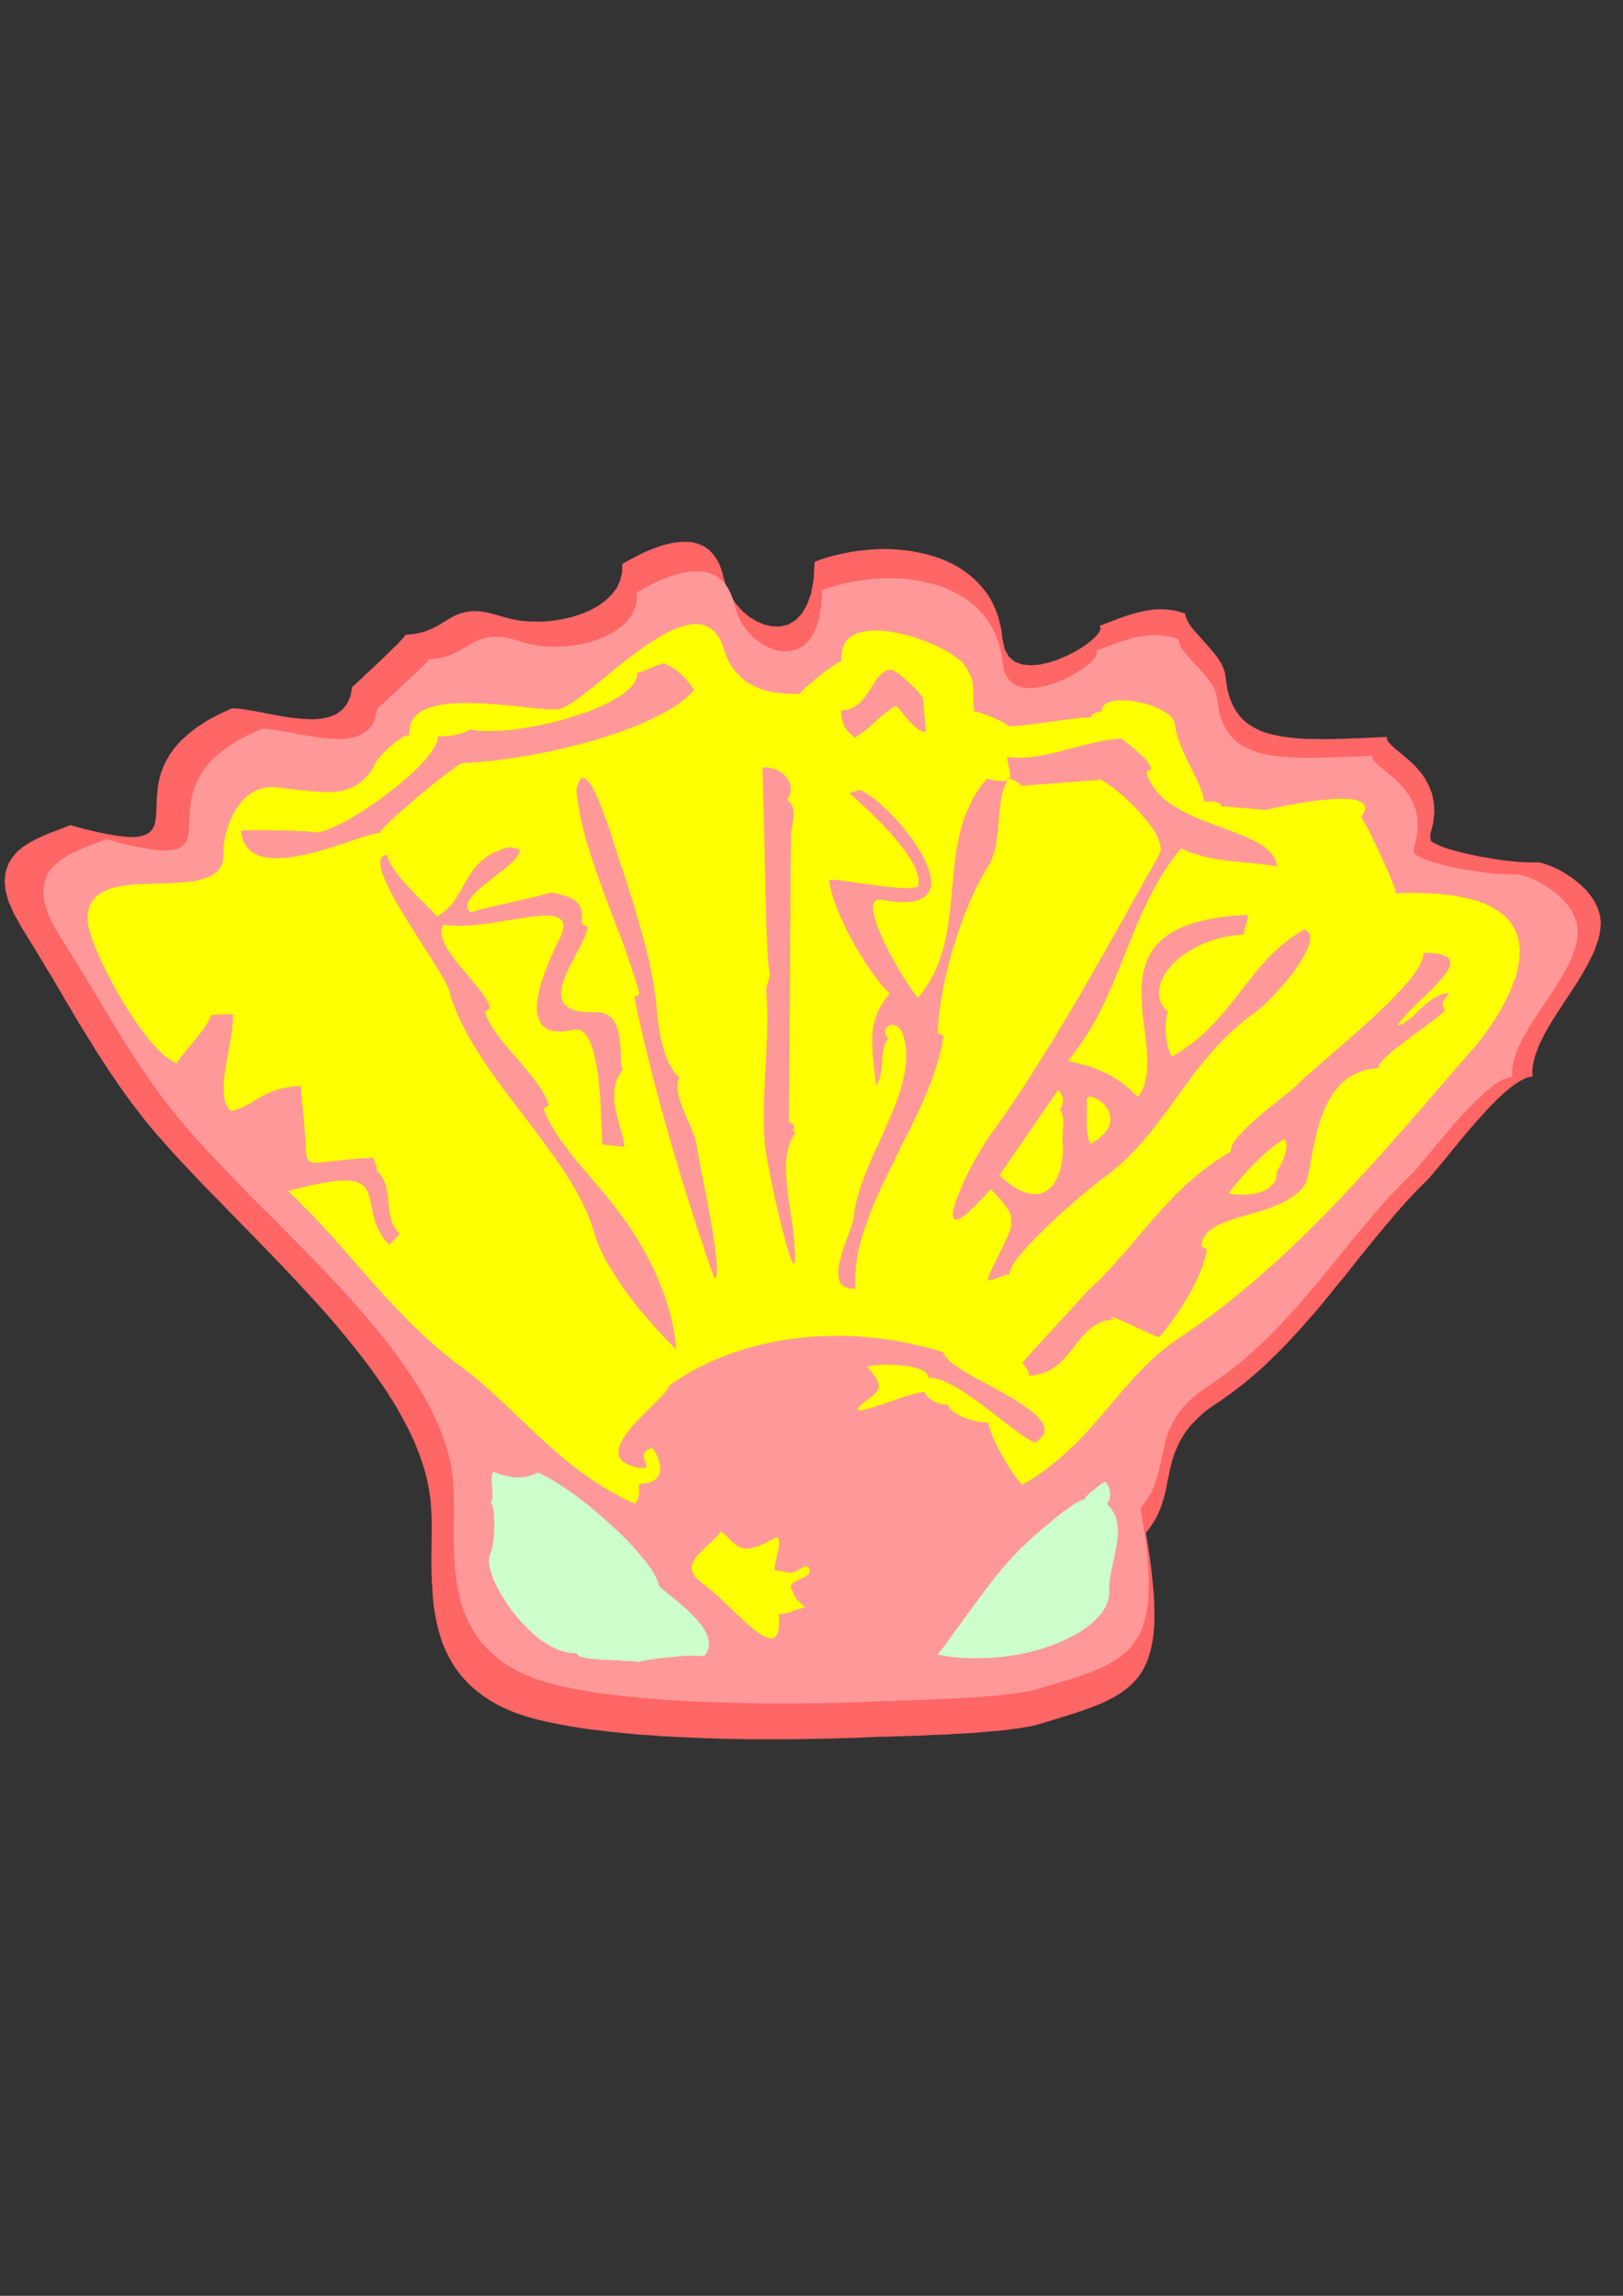 <?xml version="1.0" encoding="utf-8"?>
<!-- Created by UniConvertor 2.0rc4 (https://sk1project.net/) -->
<svg xmlns="http://www.w3.org/2000/svg" height="841.89pt" viewBox="0 0 595.276 841.89" width="595.276pt" version="1.1" xmlns:xlink="http://www.w3.org/1999/xlink" id="1b40f41e-f611-11ea-9128-dcc15c148e23">

<rect x="0" y="0" width="595.276" height="841.89" fill="#333333" stroke="none"/>

<g>
	<path style="fill:#ff6666;" d="M 380.078,632.553 L 383.462,631.545 386.774,630.537 389.87,629.601 392.894,628.665 395.702,627.729 398.438,626.793 400.958,625.857 403.406,624.849 405.71,623.841 407.798,622.761 409.814,621.609 411.686,620.385 413.414,619.089 414.998,617.721 416.438,616.209 417.806,614.553 418.958,612.825 419.966,610.881 420.902,608.793 421.622,606.561 422.27,604.113 422.774,601.521 423.134,598.713 423.35,595.617 423.422,592.377 423.35,588.849 423.206,585.105 422.846,581.073 422.414,576.753 421.838,572.145 421.118,567.249 420.254,562.065 421.478,560.625 422.486,559.113 423.422,557.673 424.286,556.161 424.934,554.721 425.582,553.209 426.158,551.697 426.59,550.185 427.022,548.673 427.382,547.233 427.742,545.721 428.03,544.137 428.318,542.625 428.678,541.113 428.966,539.601 429.326,538.089 429.686,536.577 430.118,534.993 430.622,533.481 431.198,531.969 431.846,530.457 432.566,528.873 433.43,527.361 434.366,525.849 435.446,524.265 436.67,522.753 438.11,521.241 439.622,519.729 441.35,518.145 443.294,516.633 445.454,515.121 447.758,513.609 450.71,511.521 453.59,509.361 456.398,507.201 459.134,504.897 461.798,502.593 464.39,500.217 466.91,497.769 469.43,495.321 471.878,492.801 474.254,490.209 476.63,487.689 478.934,485.025 481.238,482.433 483.542,479.769 485.702,477.105 487.934,474.441 490.094,471.705 492.326,469.041 494.486,466.377 496.646,463.641 498.734,460.977 500.894,458.313 503.054,455.649 505.214,452.985 507.374,450.393 509.606,447.801 511.766,445.209 513.998,442.689 516.23,440.169 518.534,437.721 520.838,435.345 523.214,432.969 524.51,431.601 526.094,429.729 528.038,427.425 530.27,424.761 532.718,421.737 535.31,418.569 538.046,415.257 540.926,411.945 543.806,408.705 546.686,405.609 549.566,402.729 552.374,400.137 555.11,397.977 557.63,396.321 560.006,395.169 562.094,394.737 562.022,393.225 562.094,391.713 562.31,390.129 562.67,388.545 563.102,386.961 563.678,385.377 564.326,383.721 565.046,382.137 565.838,380.481 566.702,378.825 567.638,377.097 568.646,375.441 569.726,373.713 570.734,372.057 571.886,370.329 573.038,368.601 574.118,366.873 575.27,365.145 576.422,363.417 577.574,361.689 578.654,359.961 579.734,358.233 580.742,356.433 581.75,354.705 582.686,352.977 583.55,351.249 584.342,349.593 585.062,347.865 585.638,346.137 586.214,344.481 586.646,342.753 586.934,341.097 587.15,338.217 586.79,335.553 585.998,332.961 584.846,330.585 583.334,328.353 581.606,326.265 579.662,324.393 577.574,322.665 575.414,321.153 573.254,319.785 571.166,318.633 569.15,317.769 567.35,317.049 565.766,316.545 564.542,316.257 563.606,316.257 561.446,316.257 559.07,316.185 556.478,316.041 553.67,315.753 550.79,315.393 547.838,314.961 544.886,314.457 541.934,313.953 538.982,313.305 536.246,312.657 533.654,312.009 531.206,311.289 529.118,310.569 527.246,309.777 525.806,309.057 524.726,308.265 524.582,306.105 525.662,301.785 526.094,297.825 525.878,294.297 525.23,291.057 524.078,288.105 522.638,285.441 520.982,283.137 519.11,280.977 517.166,279.105 515.222,277.449 513.422,275.937 511.766,274.569 510.398,273.345 509.318,272.193 508.742,271.185 508.67,270.249 505.358,270.393 502.118,270.537 498.95,270.681 495.926,270.753 492.974,270.897 490.094,270.969 487.286,271.041 484.622,271.041 481.958,270.969 479.51,270.969 477.062,270.825 474.758,270.681 472.526,270.393 470.438,270.105 468.422,269.745 466.478,269.313 464.606,268.809 462.878,268.233 461.294,267.513 459.782,266.721 458.342,265.857 456.974,264.849 455.75,263.769 454.67,262.545 453.662,261.177 452.726,259.737 451.934,258.153 451.214,256.425 450.638,254.553 450.134,252.537 449.774,250.305 449.486,248.001 449.198,246.417 448.622,244.761 447.902,243.249 446.894,241.665 445.814,240.153 444.59,238.641 443.294,237.129 441.998,235.689 440.702,234.249 439.406,232.809 438.182,231.441 437.102,230.145 436.166,228.777 435.446,227.481 434.942,226.257 434.654,225.033 432.494,224.313 430.406,223.809 428.246,223.521 426.158,223.449 424.07,223.449 421.982,223.665 419.894,224.025 417.95,224.457 415.934,224.961 413.99,225.537 412.118,226.185 410.246,226.833 408.446,227.553 406.646,228.201 404.99,228.849 403.334,229.497 403.694,230.505 403.19,231.801 401.894,233.385 399.95,235.185 397.502,236.985 394.55,238.785 391.382,240.441 387.998,241.881 384.47,243.033 381.086,243.753 377.774,243.969 374.75,243.609 372.086,242.601 369.998,240.729 368.486,237.993 367.694,234.321 367.334,231.297 366.686,228.345 365.966,225.681 364.958,223.089 363.806,220.641 362.51,218.409 360.998,216.321 359.342,214.377 357.614,212.577 355.67,210.921 353.654,209.409 351.494,207.969 349.262,206.745 346.886,205.665 344.438,204.657 341.99,203.865 339.398,203.145 336.734,202.569 334.07,202.065 331.334,201.705 328.598,201.489 325.79,201.345 322.982,201.345 320.174,201.489 317.438,201.705 314.63,201.993 311.894,202.425 309.158,203.001 306.494,203.577 303.83,204.297 301.31,205.089 298.79,206.025 298.43,212.361 297.494,217.617 295.982,221.793 294.11,225.033 291.806,227.409 289.214,228.993 286.406,229.713 283.526,229.713 280.574,229.137 277.622,227.913 274.814,226.185 272.222,224.025 269.918,221.433 267.902,218.481 266.39,215.241 265.382,211.785 264.734,209.265 263.87,206.961 262.79,204.945 261.494,203.145 260.054,201.633 258.326,200.409 256.382,199.545 254.222,198.897 251.846,198.681 249.182,198.753 246.374,199.113 243.206,199.905 239.894,201.057 236.222,202.569 232.406,204.513 228.23,206.817 228.158,209.985 227.438,212.937 226.214,215.601 224.342,218.049 222.11,220.209 219.446,222.153 216.422,223.809 213.11,225.177 209.582,226.329 205.91,227.121 202.166,227.697 198.35,227.985 194.606,227.913 190.934,227.625 187.334,226.977 184.022,226.041 180.494,225.033 177.47,224.385 174.806,224.097 172.43,224.169 170.414,224.529 168.542,225.033 166.814,225.753 165.158,226.617 163.574,227.625 161.99,228.561 160.334,229.569 158.462,230.505 156.446,231.369 154.214,232.017 151.622,232.521 148.67,232.809 148.454,233.169 147.878,233.961 146.942,234.969 145.718,236.265 144.206,237.705 142.55,239.361 140.822,241.017 138.95,242.817 137.15,244.545 135.35,246.201 133.694,247.713 132.254,249.153 130.958,250.305 130.022,251.169 129.374,251.745 129.158,251.961 128.51,255.417 127.214,258.225 125.486,260.313 123.326,261.897 120.734,262.905 117.854,263.553 114.758,263.769 111.446,263.625 107.99,263.337 104.39,262.833 100.862,262.185 97.406,261.537 94.022,260.889 90.782,260.313 87.758,259.881 85.094,259.737 80.198,261.969 75.95,264.273 72.278,266.649 69.182,269.097 66.518,271.473 64.286,273.921 62.486,276.369 61.046,278.817 59.894,281.193 59.03,283.569 58.382,285.873 57.95,288.177 57.734,290.337 57.518,292.497 57.446,294.513 57.374,296.385 57.302,298.185 57.158,299.841 56.942,301.353 56.582,302.721 56.006,303.873 55.214,304.881 54.134,305.745 52.766,306.321 51.038,306.753 48.95,306.969 46.43,306.897 43.406,306.537 39.878,305.961 35.774,305.169 31.022,304.017 25.694,302.577 23.606,303.441 21.23,304.377 18.71,305.313 16.046,306.393 13.454,307.617 10.862,308.985 8.414,310.569 6.254,312.369 4.454,314.529 3.014,316.905 2.078,319.713 1.718,322.809 2.006,326.409 3.086,330.441 5.03,334.905 7.838,339.945 9.422,342.537 11.006,345.129 12.59,347.649 14.102,350.169 15.614,352.689 17.126,355.209 18.638,357.657 20.078,360.105 21.518,362.553 22.958,365.001 24.398,367.449 25.838,369.825 27.206,372.273 28.646,374.649 30.086,376.953 31.526,379.329 32.966,381.633 34.406,384.009 35.846,386.313 37.358,388.617 38.798,390.849 40.31,393.153 41.822,395.385 43.406,397.689 44.99,399.921 46.574,402.153 48.158,404.313 49.886,406.545 51.542,408.705 53.27,410.937 55.07,413.097 56.87,415.257 60.11,418.929 63.494,422.745 67.022,426.561 70.622,430.377 74.366,434.337 78.254,438.297 82.214,442.329 86.174,446.433 90.206,450.537 94.31,454.713 98.342,458.889 102.446,463.137 106.478,467.385 110.51,471.705 114.47,476.025 118.43,480.345 122.246,484.737 125.918,489.129 129.518,493.521 132.974,497.913 136.286,502.305 139.454,506.769 142.406,511.161 145.142,515.553 147.662,520.017 149.966,524.409 152.054,528.873 153.782,533.265 155.294,537.657 156.518,541.977 157.382,546.369 157.958,550.689 158.102,552.921 158.246,555.225 158.318,557.601 158.318,560.049 158.318,562.569 158.318,565.089 158.246,567.681 158.246,570.345 158.246,572.937 158.246,575.601 158.318,578.337 158.462,581.001 158.606,583.665 158.822,586.401 159.11,589.065 159.542,591.729 160.046,594.393 160.622,596.985 161.342,599.577 162.134,602.097 163.142,604.545 164.294,606.993 165.59,609.369 167.03,611.673 168.686,613.905 170.486,615.993 172.502,618.081 174.734,620.025 177.254,621.897 179.918,623.697 182.87,625.353 186.038,626.865 188.63,627.945 191.438,628.953 194.534,629.889 197.774,630.753 201.302,631.545 204.902,632.265 208.79,632.985 212.75,633.633 216.854,634.209 221.102,634.713 225.422,635.217 229.886,635.649 234.422,636.081 239.03,636.369 243.638,636.729 248.318,636.945 252.998,637.161 257.75,637.377 262.43,637.521 267.11,637.665 271.718,637.737 276.326,637.809 280.862,637.809 285.326,637.809 289.646,637.809 293.894,637.737 297.998,637.665 301.958,637.593 305.774,637.521 309.446,637.377 312.974,637.305 316.214,637.161 317.798,637.089 319.526,637.017 321.326,636.945 323.126,636.873 325.07,636.873 327.014,636.801 329.03,636.729 331.118,636.657 333.206,636.585 335.366,636.513 337.598,636.441 339.758,636.369 341.99,636.225 344.222,636.153 346.454,636.081 348.686,635.937 350.918,635.793 353.15,635.721 355.382,635.577 357.614,635.433 359.774,635.217 361.862,635.073 363.95,634.857 366.038,634.713 367.982,634.497 369.926,634.281 371.798,633.993 373.67,633.777 375.398,633.489 377.054,633.201 378.566,632.913 380.078,632.553 Z" />
	<path style="fill:#ff9999;" d="M 379.646,619.665 L 382.958,618.657 386.054,617.721 389.078,616.857 391.958,615.993 394.694,615.057 397.286,614.193 399.734,613.329 402.038,612.393 404.27,611.385 406.358,610.377 408.23,609.297 410.03,608.145 411.686,606.921 413.198,605.625 414.638,604.185 415.862,602.601 417.014,600.945 418.022,599.145 418.886,597.201 419.606,595.041 420.182,592.809 420.686,590.289 421.046,587.625 421.262,584.745 421.334,581.649 421.262,578.337 421.118,574.809 420.83,570.993 420.398,566.889 419.822,562.569 419.102,557.889 418.31,552.993 420.47,550.257 422.126,547.449 423.422,544.641 424.358,541.833 425.15,538.953 425.726,536.073 426.374,533.193 427.022,530.313 427.742,527.433 428.75,524.553 430.118,521.673 431.846,518.793 434.078,515.841 436.958,512.961 440.486,510.081 444.734,507.201 447.542,505.257 450.35,503.241 453.014,501.153 455.678,498.993 458.198,496.761 460.718,494.529 463.166,492.225 465.614,489.921 467.918,487.545 470.222,485.097 472.526,482.649 474.758,480.201 476.918,477.753 479.078,475.233 481.238,472.713 483.398,470.193 485.486,467.601 487.574,465.081 489.59,462.561 491.678,459.969 493.766,457.449 495.782,454.929 497.87,452.409 499.958,449.889 502.046,447.441 504.134,444.993 506.222,442.545 508.382,440.169 510.542,437.793 512.774,435.489 515.006,433.257 517.238,431.025 518.462,429.729 520.046,428.001 521.918,425.769 524.006,423.249 526.382,420.369 528.902,417.417 531.494,414.249 534.23,411.153 537.038,408.057 539.846,405.105 542.654,402.369 545.318,399.993 547.91,397.905 550.358,396.321 552.662,395.313 554.678,394.881 554.606,393.441 554.678,392.001 554.894,390.561 555.182,389.049 555.614,387.537 556.118,386.025 556.766,384.513 557.486,382.929 558.206,381.345 559.07,379.833 560.006,378.249 560.942,376.593 561.95,375.009 562.958,373.425 564.038,371.769 565.118,370.113 566.198,368.529 567.278,366.873 568.358,365.217 569.438,363.633 570.518,361.977 571.526,360.321 572.534,358.665 573.47,357.009 574.406,355.425 575.198,353.769 575.99,352.113 576.71,350.529 577.286,348.873 577.79,347.289 578.222,345.705 578.51,344.121 578.654,341.457 578.366,338.865 577.646,336.489 576.494,334.185 575.126,332.097 573.398,330.081 571.526,328.281 569.582,326.697 567.494,325.257 565.406,323.961 563.39,322.881 561.446,322.017 559.718,321.369 558.134,320.937 556.91,320.649 556.046,320.649 554.03,320.649 551.726,320.577 549.206,320.433 546.542,320.217 543.806,319.857 540.926,319.425 538.118,318.993 535.238,318.489 532.43,317.913 529.766,317.265 527.318,316.617 525.014,315.969 522.926,315.249 521.198,314.529 519.758,313.809 518.75,313.089 518.534,311.073 519.614,306.969 519.974,303.225 519.83,299.841 519.182,296.817 518.102,294.009 516.734,291.561 515.078,289.329 513.278,287.313 511.406,285.513 509.606,283.929 507.806,282.489 506.222,281.193 504.926,280.041 503.918,279.033 503.342,278.097 503.27,277.161 500.102,277.305 497.006,277.449 493.982,277.521 491.03,277.665 488.15,277.737 485.414,277.809 482.75,277.881 480.158,277.881 477.638,277.881 475.262,277.809 472.958,277.665 470.726,277.521 468.566,277.305 466.55,277.017 464.606,276.729 462.734,276.297 461.006,275.793 459.278,275.217 457.766,274.569 456.254,273.849 454.886,272.985 453.59,272.049 452.438,270.969 451.358,269.817 450.422,268.593 449.486,267.153 448.766,265.641 448.046,263.985 447.47,262.257 447.038,260.313 446.678,258.297 446.39,256.065 446.102,254.553 445.598,253.041 444.878,251.601 443.942,250.161 442.862,248.721 441.71,247.281 440.486,245.913 439.19,244.473 437.894,243.177 436.67,241.809 435.518,240.513 434.438,239.217 433.574,237.993 432.854,236.769 432.35,235.545 432.134,234.393 430.046,233.745 428.03,233.241 425.942,233.025 423.926,232.881 421.91,232.953 419.966,233.169 417.95,233.457 416.006,233.817 414.134,234.321 412.262,234.897 410.39,235.473 408.59,236.121 406.862,236.769 405.206,237.417 403.55,238.065 401.966,238.641 402.326,239.577 401.822,240.873 400.598,242.385 398.726,244.041 396.35,245.697 393.614,247.425 390.518,249.009 387.278,250.377 383.894,251.457 380.582,252.105 377.414,252.393 374.534,252.033 372.014,251.025 369.998,249.297 368.486,246.705 367.766,243.249 367.406,240.369 366.83,237.633 366.038,235.041 365.102,232.593 364.022,230.361 362.726,228.201 361.286,226.185 359.702,224.385 358.046,222.657 356.174,221.073 354.23,219.633 352.142,218.337 349.982,217.185 347.75,216.105 345.374,215.169 342.998,214.377 340.478,213.729 337.958,213.153 335.366,212.721 332.774,212.361 330.11,212.145 327.446,212.073 324.782,212.073 322.046,212.145 319.382,212.361 316.718,212.649 314.054,213.081 311.462,213.585 308.87,214.161 306.35,214.809 303.902,215.601 301.526,216.465 301.166,222.441 300.302,227.337 298.862,231.369 296.99,234.465 294.83,236.697 292.31,238.137 289.646,238.785 286.838,238.857 284.03,238.281 281.222,237.129 278.486,235.545 275.966,233.457 273.734,231.009 271.862,228.201 270.422,225.177 269.414,221.937 268.766,219.561 267.902,217.401 266.894,215.457 265.67,213.729 264.23,212.361 262.574,211.209 260.702,210.345 258.686,209.769 256.382,209.481 253.79,209.553 251.054,209.913 248.102,210.633 244.862,211.713 241.334,213.153 237.59,215.025 233.63,217.185 233.558,220.209 232.91,222.945 231.686,225.465 229.958,227.769 227.798,229.857 225.206,231.657 222.326,233.241 219.158,234.537 215.774,235.617 212.246,236.409 208.646,236.913 204.974,237.129 201.302,237.129 197.774,236.841 194.39,236.193 191.15,235.329 187.766,234.321 184.886,233.745 182.294,233.529 180.062,233.601 178.046,233.889 176.246,234.393 174.59,235.113 173.078,235.905 171.566,236.841 169.982,237.777 168.398,238.713 166.67,239.577 164.726,240.369 162.566,241.089 160.046,241.521 157.238,241.809 157.022,242.169 156.446,242.889 155.51,243.825 154.286,245.049 152.918,246.417 151.334,247.929 149.606,249.513 147.806,251.169 146.078,252.825 144.35,254.409 142.766,255.849 141.326,257.217 140.102,258.297 139.166,259.161 138.59,259.665 138.374,259.881 137.726,263.193 136.574,265.785 134.918,267.801 132.758,269.241 130.31,270.249 127.574,270.825 124.55,271.041 121.382,270.897 118.07,270.609 114.614,270.105 111.23,269.529 107.846,268.881 104.606,268.305 101.51,267.801 98.63,267.369 96.038,267.225 91.358,269.385 87.254,271.545 83.726,273.777 80.702,276.081 78.182,278.313 76.022,280.617 74.294,282.921 72.926,285.225 71.846,287.529 70.982,289.761 70.406,291.921 69.974,294.081 69.758,296.169 69.614,298.185 69.47,300.057 69.47,301.857 69.326,303.513 69.254,305.097 68.966,306.537 68.606,307.833 68.102,308.985 67.31,309.921 66.302,310.713 65.006,311.289 63.35,311.649 61.334,311.865 58.886,311.793 55.934,311.505 52.55,311.001 48.59,310.209 44.054,309.129 38.942,307.761 36.926,308.553 34.694,309.417 32.246,310.353 29.726,311.361 27.134,312.513 24.686,313.809 22.382,315.321 20.294,317.049 18.494,318.993 17.126,321.297 16.262,323.889 15.902,326.841 16.19,330.225 17.27,334.041 19.07,338.289 21.806,343.041 23.39,345.489 24.902,347.937 26.414,350.313 27.854,352.689 29.294,355.065 30.734,357.441 32.174,359.817 33.542,362.121 34.982,364.425 36.35,366.729 37.718,369.033 39.086,371.337 40.454,373.569 41.822,375.801 43.19,378.033 44.558,380.265 45.926,382.497 47.366,384.657 48.734,386.817 50.174,388.977 51.614,391.137 53.054,393.297 54.494,395.457 56.006,397.545 57.518,399.705 59.03,401.793 60.614,403.881 62.198,405.969 63.854,407.985 65.51,410.073 67.238,412.161 68.966,414.177 72.062,417.705 75.302,421.233 78.686,424.833 82.142,428.505 85.814,432.249 89.486,436.065 93.23,439.881 97.118,443.697 101.006,447.585 104.894,451.545 108.782,455.505 112.742,459.537 116.63,463.569 120.518,467.601 124.334,471.705 128.078,475.809 131.75,479.913 135.278,484.089 138.734,488.193 142.046,492.369 145.214,496.545 148.238,500.721 151.118,504.897 153.782,509.073 156.158,513.249 158.39,517.425 160.406,521.601 162.062,525.777 163.574,529.953 164.726,534.057 165.59,538.161 166.094,542.265 166.238,544.353 166.382,546.585 166.382,548.817 166.454,551.121 166.454,553.497 166.454,555.873 166.382,558.321 166.382,560.841 166.382,563.289 166.382,565.809 166.454,568.401 166.598,570.921 166.742,573.441 166.958,576.033 167.246,578.553 167.606,581.073 168.11,583.521 168.686,586.041 169.334,588.489 170.126,590.865 171.062,593.169 172.214,595.473 173.438,597.705 174.806,599.937 176.39,602.025 178.19,604.041 180.134,605.985 182.294,607.857 184.598,609.657 187.19,611.313 189.998,612.897 193.094,614.337 195.614,615.345 198.35,616.281 201.23,617.145 204.398,618.009 207.782,618.729 211.238,619.449 214.982,620.097 218.798,620.745 222.758,621.249 226.79,621.753 230.966,622.185 235.286,622.617 239.606,622.977 243.998,623.337 248.462,623.625 252.998,623.841 257.534,624.057 261.998,624.201 266.534,624.345 271.07,624.489 275.534,624.561 279.926,624.633 284.246,624.633 288.566,624.633 292.742,624.633 296.774,624.561 300.734,624.561 304.55,624.489 308.222,624.417 311.75,624.273 315.062,624.201 318.23,624.057 319.814,623.985 321.398,623.913 323.126,623.841 324.926,623.769 326.726,623.769 328.598,623.697 330.542,623.625 332.558,623.553 334.574,623.481 336.662,623.409 338.75,623.337 340.91,623.265 342.998,623.121 345.158,623.049 347.318,622.977 349.478,622.833 351.638,622.761 353.798,622.617 355.886,622.473 358.046,622.329 360.062,622.185 362.15,622.041 364.166,621.897 366.11,621.681 368.054,621.465 369.926,621.249 371.726,621.033 373.454,620.817 375.11,620.529 376.694,620.241 378.206,619.953 379.646,619.665 Z" />
	<path style="fill:#000000;" d="M 130.958,393.153 L 130.67,391.353 130.094,389.553 129.302,387.753 128.294,385.953 127.07,384.225 125.702,382.425 124.118,380.625 122.318,378.897 120.446,377.097 118.502,375.369 116.414,373.569 114.182,371.841 111.95,370.041 109.646,368.313 107.342,366.513 104.966,364.785 102.59,363.057 100.286,361.257 97.982,359.529 95.75,357.729 93.518,356.001 91.43,354.201 89.486,352.473 87.614,350.673 85.814,348.945 84.23,347.145 82.862,345.345 81.638,343.617 80.63,341.817 79.838,340.017 79.262,338.217 78.974,336.417 76.958,336.993 76.022,338.289 76.166,340.377 77.174,342.969 78.902,346.065 81.278,349.521 84.086,353.265 87.254,357.153 90.71,361.113 94.166,365.073 97.622,368.817 100.862,372.345 103.886,375.585 106.406,378.249 108.35,380.409 109.574,381.921 111.662,384.297 113.822,386.673 115.91,389.121 117.998,391.497 120.086,393.945 122.174,396.393 124.262,398.841 126.35,401.217 128.438,403.665 130.526,406.113 132.614,408.561 134.702,411.009 136.79,413.457 138.878,415.905 141.038,418.353 143.126,420.801 145.286,423.249 147.446,425.625 149.606,428.073 151.766,430.449 153.926,432.897 156.158,435.273 158.39,437.649 160.622,439.953 162.926,442.329 165.23,444.633 167.534,446.937 169.838,449.241 172.214,451.473 174.662,453.777 177.11,455.937 179.558,458.169 181.43,459.969 183.518,461.913 185.966,464.145 188.558,466.521 191.222,469.041 194.03,471.705 196.838,474.441 199.646,477.177 202.31,479.985 204.902,482.793 207.206,485.529 209.294,488.193 211.022,490.713 212.39,493.089 213.326,495.321 213.758,497.337 216.638,496.905 218.51,495.969 219.518,494.529 219.806,492.729 219.374,490.641 218.366,488.265 216.998,485.745 215.27,483.153 213.254,480.489 211.238,477.897 209.15,475.449 207.206,473.145 205.55,471.129 204.182,469.473 203.246,468.105 202.886,467.313 202.454,464.937 201.734,462.561 200.654,460.257 199.214,457.881 197.558,455.577 195.614,453.201 193.382,450.897 191.006,448.593 188.414,446.289 185.678,443.985 182.726,441.681 179.702,439.377 176.606,437.073 173.438,434.769 170.198,432.465 166.958,430.161 163.646,427.857 160.406,425.625 157.238,423.321 154.142,421.017 151.118,418.713 148.166,416.409 145.43,414.105 142.838,411.801 140.462,409.497 138.23,407.193 136.286,404.889 134.63,402.513 133.19,400.209 132.11,397.833 131.39,395.529 130.958,393.153 Z" />
	<path style="fill:#ffff00;" d="M 138.374,429.513 L 138.23,428.793 138.086,428.001 137.87,427.353 137.654,426.633 137.438,426.057 137.222,425.481 137.078,424.977 137.006,424.545 132.038,424.833 127.862,425.193 124.262,425.553 121.31,425.841 118.862,426.129 116.99,426.345 115.478,426.345 114.326,426.201 113.462,425.841 112.958,425.193 112.526,424.257 112.31,422.961 112.166,421.305 112.094,419.145 111.878,416.553 111.662,413.457 110.294,398.265 107.774,398.409 105.542,398.697 103.454,399.129 101.654,399.633 99.998,400.137 98.558,400.785 97.19,401.433 95.894,402.153 94.598,402.873 93.374,403.665 92.15,404.385 90.854,405.105 89.486,405.753 88.046,406.401 86.462,406.977 84.662,407.481 83.582,406.185 82.79,404.601 82.286,402.801 82.07,400.713 82.07,398.409 82.142,396.033 82.43,393.513 82.862,390.849 83.294,388.257 83.798,385.593 84.23,383.001 84.662,380.409 85.094,378.033 85.31,375.729 85.454,373.713 85.382,371.841 77.318,372.201 77.246,372.849 76.886,373.713 76.382,374.649 75.662,375.801 74.87,377.025 73.862,378.321 72.854,379.617 71.774,380.985 70.622,382.425 69.542,383.721 68.462,385.017 67.454,386.313 66.518,387.393 65.798,388.401 65.15,389.265 64.718,389.985 63.494,389.337 62.27,388.545 60.974,387.609 59.678,386.529 58.382,385.305 57.014,383.937 55.718,382.425 54.35,380.841 52.982,379.113 51.686,377.313 50.318,375.441 49.022,373.569 47.726,371.553 46.43,369.537 45.206,367.521 43.982,365.433 42.758,363.345 41.606,361.257 40.526,359.169 39.446,357.153 38.438,355.137 37.502,353.193 36.638,351.249 35.846,349.377 35.054,347.649 34.406,345.921 33.83,344.337 33.326,342.897 32.894,341.529 32.534,340.305 32.318,339.225 32.174,338.289 32.102,335.985 32.39,333.897 32.894,332.097 33.686,330.585 34.766,329.217 36.062,328.065 37.574,327.129 39.23,326.337 41.102,325.689 43.118,325.185 45.206,324.825 47.438,324.537 49.742,324.321 52.118,324.177 54.566,324.105 57.014,324.033 59.39,323.961 61.838,323.889 64.214,323.745 66.518,323.601 68.75,323.385 70.91,323.169 72.926,322.737 74.726,322.233 76.454,321.585 77.966,320.865 79.262,319.857 80.342,318.777 81.206,317.409 81.782,315.825 81.998,314.097 81.998,312.009 81.998,311.073 82.07,309.777 82.358,308.193 82.718,306.321 83.222,304.377 83.942,302.289 84.806,300.129 85.814,297.969 87.11,295.953 88.55,294.009 90.206,292.281 92.15,290.841 94.31,289.689 96.686,288.969 99.35,288.609 102.302,288.825 105.686,289.257 108.854,289.617 111.806,289.905 114.542,290.193 117.134,290.337 119.582,290.409 121.886,290.409 123.974,290.193 125.99,289.833 127.862,289.257 129.59,288.537 131.246,287.601 132.83,286.377 134.27,284.937 135.71,283.281 137.078,281.265 137.15,280.833 137.438,280.185 137.87,279.465 138.446,278.601 139.238,277.665 140.102,276.729 141.038,275.721 142.046,274.713 143.126,273.705 144.206,272.769 145.358,271.905 146.438,271.113 147.518,270.465 148.454,269.961 149.39,269.673 150.182,269.529 150.182,267.801 150.398,266.289 150.83,264.849 151.478,263.625 152.414,262.545 153.494,261.537 154.79,260.745 156.23,260.025 157.814,259.449 159.542,258.945 161.414,258.513 163.358,258.225 165.446,258.009 167.534,257.865 169.766,257.793 172.07,257.793 174.374,257.865 176.75,257.937 179.054,258.081 181.43,258.297 183.734,258.441 186.11,258.657 188.342,258.873 190.574,259.089 192.662,259.305 194.75,259.521 196.694,259.737 198.566,259.881 200.222,260.025 201.806,260.097 203.246,260.097 204.47,260.097 205.478,259.953 206.702,259.449 208.07,258.729 209.654,257.793 211.31,256.713 213.11,255.345 214.982,253.905 216.998,252.321 219.158,250.593 221.318,248.793 223.55,246.993 225.854,245.049 228.23,243.177 230.606,241.305 233.054,239.505 235.502,237.705 237.878,236.049 240.254,234.537 242.63,233.097 245.006,231.801 247.31,230.793 249.47,229.929 251.63,229.281 253.718,228.921 255.662,228.849 257.534,229.065 259.262,229.641 260.846,230.577 262.286,231.873 263.582,233.529 264.662,235.689 265.598,238.281 266.174,239.937 266.822,241.593 267.614,243.177 268.55,244.689 269.63,246.129 270.854,247.497 272.222,248.793 273.734,250.017 275.462,251.025 277.334,251.961 279.494,252.825 281.798,253.473 284.318,253.977 287.126,254.265 290.15,254.481 293.462,254.409 293.606,254.121 293.966,253.617 294.614,252.969 295.478,252.105 296.486,251.241 297.71,250.233 298.934,249.153 300.23,248.073 301.598,247.065 302.894,246.057 304.19,245.121 305.414,244.257 306.494,243.537 307.43,242.961 308.15,242.601 308.654,242.457 308.582,240.585 308.798,238.857 309.158,237.417 309.734,236.049 310.526,234.897 311.462,233.961 312.614,233.169 313.91,232.449 315.278,231.945 316.862,231.585 318.446,231.369 320.246,231.225 322.046,231.225 323.918,231.297 325.862,231.513 327.806,231.873 329.822,232.233 331.838,232.737 333.854,233.241 335.87,233.889 337.814,234.537 339.758,235.257 341.63,236.049 343.43,236.841 345.086,237.705 346.742,238.497 348.254,239.433 349.622,240.297 350.846,241.161 351.926,242.025 352.862,242.889 353.582,243.753 354.374,244.833 355.022,245.913 355.598,246.993 356.03,248.001 356.39,249.081 356.606,250.089 356.822,251.169 356.894,252.177 356.966,253.257 357.038,254.337 357.038,255.345 357.038,256.425 357.038,257.505 357.038,258.657 357.11,259.737 357.182,260.889 357.686,260.889 358.334,261.033 359.126,261.249 360.062,261.537 361.07,261.897 362.078,262.257 363.23,262.761 364.31,263.193 365.39,263.697 366.398,264.129 367.334,264.633 368.198,265.065 368.918,265.497 369.422,265.857 369.782,266.145 369.926,266.361 371.798,266.289 373.742,266.145 375.614,265.929 377.486,265.713 379.358,265.497 381.302,265.209 383.174,264.993 385.046,264.705 386.918,264.417 388.79,264.201 390.734,263.913 392.606,263.697 394.478,263.481 396.35,263.265 398.294,263.121 400.166,263.049 400.238,262.689 400.454,262.329 400.814,261.969 401.318,261.681 401.894,261.393 402.614,261.177 403.334,260.961 404.126,260.889 404.27,259.521 405.062,258.441 406.286,257.649 407.87,257.145 409.886,256.857 412.118,256.785 414.494,256.929 417.014,257.361 419.534,257.865 421.982,258.657 424.358,259.521 426.446,260.601 428.246,261.753 429.686,263.049 430.622,264.417 431.054,265.929 431.27,267.657 431.702,269.457 432.278,271.257 432.926,273.129 433.718,275.001 434.582,276.873 435.446,278.817 436.382,280.689 437.318,282.489 438.182,284.361 439.046,286.089 439.838,287.817 440.486,289.473 441.062,291.057 441.422,292.569 441.638,293.937 442.502,293.865 443.51,293.865 444.518,293.865 445.526,294.009 446.39,294.225 447.182,294.513 447.686,295.017 447.902,295.665 448.406,295.665 449.126,295.737 449.99,295.737 451.07,295.881 452.222,295.953 453.446,296.097 454.814,296.169 456.182,296.313 457.478,296.457 458.846,296.529 460.07,296.673 461.222,296.745 462.302,296.889 463.166,296.889 463.886,296.961 464.39,296.961 466.55,296.457 469.142,295.881 472.094,295.305 475.334,294.729 478.718,294.153 482.174,293.649 485.63,293.289 488.942,293.001 492.038,292.929 494.846,293.001 497.222,293.361 499.022,293.937 500.246,294.873 500.75,296.097 500.462,297.681 499.238,299.625 499.742,300.417 500.462,301.569 501.254,303.009 502.19,304.809 503.126,306.825 504.206,308.985 505.286,311.217 506.366,313.593 507.446,315.897 508.454,318.201 509.39,320.361 510.182,322.305 510.902,324.105 511.478,325.617 511.838,326.769 511.982,327.561 518.174,327.417 523.79,327.561 528.974,327.921 533.582,328.497 537.758,329.289 541.43,330.297 544.67,331.449 547.478,332.817 549.926,334.329 551.942,335.985 553.67,337.857 554.966,339.729 556.046,341.817 556.766,343.905 557.198,346.137 557.414,348.369 557.342,350.745 557.054,353.121 556.622,355.497 555.974,357.945 555.11,360.321 554.174,362.769 553.094,365.145 551.942,367.449 550.718,369.753 549.422,371.985 548.054,374.145 546.686,376.161 545.39,378.105 544.022,379.977 542.726,381.633 541.502,383.217 538.838,386.241 536.174,389.265 533.438,392.433 530.702,395.673 527.822,398.913 524.942,402.297 522.062,405.681 519.038,409.065 516.014,412.593 512.918,416.049 509.822,419.577 506.654,423.177 503.414,426.777 500.174,430.305 496.79,433.905 493.478,437.505 490.022,441.105 486.566,444.705 483.038,448.233 479.51,451.761 475.91,455.289 472.238,458.745 468.566,462.201 464.75,465.585 461.006,468.897 457.118,472.137 453.23,475.377 449.342,478.473 445.382,481.569 441.35,484.521 437.246,487.401 433.142,490.209 431.054,491.649 428.966,493.161 427.022,494.673 425.078,496.257 423.278,497.841 421.478,499.497 419.75,501.225 418.094,502.881 416.438,504.609 414.854,506.409 413.27,508.209 411.686,509.937 410.174,511.809 408.59,513.609 407.078,515.409 405.494,517.209 403.91,519.081 402.398,520.881 400.742,522.753 399.158,524.553 397.43,526.353 395.774,528.153 393.974,529.881 392.174,531.609 390.302,533.337 388.358,535.065 386.342,536.721 384.254,538.377 382.022,539.961 379.79,541.545 377.342,543.057 374.894,544.497 374.03,543.489 373.094,542.337 372.086,540.969 371.078,539.529 370.07,538.017 369.062,536.433 368.126,534.777 367.19,533.121 366.254,531.393 365.462,529.737 364.67,528.153 364.022,526.641 363.446,525.201 363.014,523.833 362.654,522.609 362.51,521.601 361.358,521.601 360.206,521.529 358.982,521.385 357.758,521.097 356.462,520.809 355.31,520.449 354.086,520.017 353.006,519.585 351.926,519.081 350.99,518.577 350.126,518.001 349.334,517.425 348.686,516.849 348.254,516.273 347.894,515.697 347.75,515.121 346.238,515.049 344.726,514.761 343.286,514.257 341.99,513.609 340.91,512.817 339.974,512.025 339.398,511.233 339.182,510.441 337.454,510.657 335.294,511.161 332.846,511.809 330.182,512.673 327.518,513.609 324.782,514.545 322.19,515.409 319.814,516.201 317.798,516.777 316.142,517.137 315.062,517.281 314.558,516.993 314.774,516.345 315.854,515.121 317.87,513.465 320.894,511.161 321.902,509.937 322.334,508.641 322.19,507.345 321.686,506.049 320.894,504.753 319.958,503.457 318.95,502.233 318.014,501.081 319.238,500.865 320.678,500.649 322.262,500.577 323.99,500.433 325.79,500.433 327.662,500.505 329.534,500.577 331.406,500.793 333.206,501.009 334.862,501.369 336.446,501.729 337.814,502.233 338.966,502.881 339.83,503.529 340.406,504.321 340.694,505.257 342.71,505.401 344.942,505.977 347.318,506.985 349.838,508.281 352.502,509.793 355.166,511.593 357.974,513.537 360.71,515.553 363.446,517.641 366.182,519.729 368.774,521.745 371.294,523.689 373.67,525.417 375.83,526.929 377.774,528.153 379.502,529.017 380.942,528.081 382.022,527.073 382.742,526.137 383.102,525.057 383.174,524.049 382.958,522.969 382.454,521.889 381.734,520.809 380.798,519.729 379.646,518.577 378.278,517.497 376.766,516.345 375.11,515.193 373.382,514.041 371.51,512.889 369.566,511.809 367.622,510.657 365.606,509.505 363.59,508.425 361.574,507.345 359.558,506.265 357.614,505.185 355.742,504.105 354.014,503.097 352.358,502.089 350.846,501.081 349.55,500.145 348.398,499.209 347.462,498.345 346.742,497.481 346.238,496.689 346.022,495.897 342.494,494.817 339.038,493.881 335.51,493.089 331.982,492.297 328.526,491.649 324.998,491.145 321.542,490.713 318.014,490.353 314.558,490.065 311.102,489.921 307.718,489.849 304.262,489.921 300.878,489.993 297.566,490.209 294.254,490.497 290.942,490.929 287.702,491.361 284.534,491.937 281.366,492.585 278.198,493.305 275.174,494.097 272.15,495.033 269.126,495.969 266.246,497.049 263.366,498.201 260.558,499.353 257.894,500.649 255.23,502.017 252.638,503.457 250.118,504.969 247.67,506.553 245.294,508.209 245.006,509.145 244.07,510.513 242.63,512.097 240.758,513.969 238.598,516.129 236.294,518.361 233.99,520.737 231.83,523.113 229.886,525.561 228.302,527.937 227.222,530.169 226.79,532.257 227.078,534.201 228.302,535.857 230.462,537.153 233.774,538.161 236.078,538.449 237.014,538.089 237.014,537.225 236.654,536.001 236.15,534.633 236.15,533.265 237.086,531.897 239.246,530.817 239.678,531.465 240.182,532.257 240.686,533.121 241.118,534.129 241.55,535.209 241.838,536.289 242.054,537.369 242.198,538.521 242.054,539.601 241.766,540.609 241.262,541.545 240.47,542.409 239.462,543.129 238.094,543.705 236.366,544.065 234.278,544.281 234.35,545.073 234.422,545.937 234.422,546.873 234.35,547.809 234.206,548.745 233.918,549.681 233.486,550.617 232.91,551.481 230.39,550.329 227.87,549.105 225.422,547.737 223.046,546.441 220.742,545.001 218.51,543.561 216.278,542.049 214.118,540.537 211.958,538.953 209.87,537.369 207.854,535.713 205.838,534.057 203.894,532.329 201.95,530.673 200.006,528.945 198.134,527.217 196.262,525.489 194.39,523.761 192.59,521.961 190.79,520.233 188.99,518.577 187.19,516.849 185.39,515.121 183.59,513.465 181.862,511.809 180.062,510.225 178.262,508.641 176.534,507.057 174.734,505.545 172.934,504.105 171.062,502.665 169.262,501.297 166.814,499.497 164.51,497.625 162.206,495.753 159.902,493.809 157.742,491.865 155.582,489.921 153.494,487.905 151.406,485.961 149.39,483.945 147.374,481.857 145.43,479.841 143.486,477.753 141.542,475.737 139.67,473.649 137.798,471.561 135.926,469.473 134.126,467.385 132.254,465.297 130.454,463.209 128.582,461.121 126.782,459.033 124.91,456.945 123.11,454.857 121.238,452.769 119.366,450.753 117.494,448.665 115.55,446.649 113.678,444.633 111.662,442.689 109.718,440.673 107.702,438.729 105.614,436.785 112.886,434.913 118.862,433.689 123.614,433.041 127.358,432.897 130.238,433.257 132.326,434.049 133.766,435.273 134.774,436.857 135.494,438.729 135.926,440.817 136.43,443.193 136.934,445.713 137.726,448.377 138.878,451.113 140.534,453.921 142.838,456.657 142.982,456.225 143.414,455.721 143.99,455.145 144.71,454.497 145.358,453.849 145.934,453.273 146.366,452.769 146.51,452.337 145.43,451.185 144.566,449.961 143.918,448.593 143.414,447.153 143.054,445.641 142.766,444.129 142.622,442.473 142.478,440.889 142.262,439.305 142.118,437.721 141.83,436.137 141.47,434.625 140.966,433.185 140.318,431.889 139.454,430.665 138.374,429.513 Z" />
	<path style="fill:#ff9999;" d="M 218.51,371.193 L 214.118,371.121 210.806,370.545 208.358,369.465 206.846,368.025 205.982,366.297 205.766,364.209 206.054,361.905 206.774,359.385 207.854,356.793 209.078,354.129 210.518,351.465 211.886,348.801 213.182,346.281 214.334,343.905 215.198,341.745 215.63,339.873 213.542,338.937 213.47,337.857 213.398,336.777 213.398,335.769 213.326,334.905 213.254,334.041 213.038,333.177 212.822,332.457 212.39,331.737 211.886,331.089 211.238,330.441 210.302,329.865 209.222,329.289 207.926,328.713 206.342,328.209 204.47,327.705 202.31,327.273 200.726,327.705 199.07,328.137 197.27,328.569 195.398,329.073 193.454,329.505 191.51,329.937 189.422,330.441 187.406,330.873 185.39,331.377 183.302,331.809 181.358,332.241 179.414,332.745 177.542,333.177 175.742,333.609 174.086,334.113 172.502,334.545 171.638,333.393 171.35,332.169 171.71,330.801 172.574,329.361 173.87,327.849 175.454,326.265 177.326,324.681 179.342,323.097 181.358,321.513 183.446,319.857 185.39,318.345 187.19,316.761 188.702,315.321 189.854,313.953 190.502,312.657 190.718,311.433 186.614,310.641 183.518,311.649 180.854,312.801 178.55,314.169 176.606,315.681 174.95,317.337 173.51,319.065 172.286,320.865 171.134,322.665 170.126,324.537 169.046,326.409 167.966,328.209 166.886,330.009 165.59,331.665 164.078,333.249 162.35,334.761 160.334,336.057 159.398,335.049 158.318,333.969 157.022,332.673 155.654,331.305 154.214,329.865 152.702,328.353 151.262,326.841 149.75,325.185 148.31,323.601 146.942,322.017 145.646,320.433 144.494,318.849 143.558,317.409 142.838,316.041 142.262,314.673 142.046,313.521 141.038,313.665 140.246,314.097 139.742,314.745 139.526,315.537 139.454,316.617 139.598,317.769 139.886,319.137 140.39,320.649 141.038,322.305 141.83,324.105 142.766,325.977 143.774,327.993 144.854,330.009 146.078,332.097 147.374,334.257 148.67,336.489 150.038,338.649 151.478,340.881 152.846,343.113 154.214,345.273 155.582,347.433 156.95,349.521 158.246,351.537 159.398,353.481 160.55,355.281 161.63,357.081 162.566,358.665 163.358,360.105 164.006,361.401 164.51,362.553 164.87,363.489 165.014,364.281 165.878,367.089 166.958,369.897 168.11,372.705 169.406,375.441 170.846,378.249 172.358,380.985 174.014,383.721 175.742,386.529 177.542,389.265 179.342,391.929 181.286,394.665 183.23,397.401 185.246,400.137 187.262,402.801 189.35,405.537 191.366,408.201 193.454,410.937 195.47,413.601 197.486,416.265 199.502,419.001 201.446,421.665 203.39,424.401 205.262,427.065 207.062,429.729 208.79,432.465 210.374,435.129 211.886,437.865 213.326,440.529 214.622,443.265 215.846,445.929 216.854,448.665 217.79,451.401 218.51,453.921 219.518,456.585 220.814,459.393 222.254,462.273 223.982,465.153 225.782,468.105 227.798,471.129 229.886,474.081 232.118,477.033 234.35,479.913 236.726,482.721 239.03,485.385 241.406,488.049 243.71,490.497 245.942,492.801 248.102,494.889 247.886,493.017 247.67,491.073 247.382,489.201 247.022,487.329 246.662,485.457 246.23,483.585 245.726,481.641 245.222,479.769 244.646,477.897 244.07,476.025 243.422,474.153 242.702,472.353 241.982,470.481 241.19,468.609 240.398,466.737 239.534,464.937 238.598,463.065 237.662,461.265 236.654,459.393 235.646,457.593 234.566,455.793 233.486,453.921 232.334,452.121 231.182,450.321 229.958,448.521 228.662,446.721 227.366,444.993 226.07,443.193 224.702,441.393 223.262,439.665 221.822,437.865 220.382,436.137 219.014,434.625 217.646,432.969 216.134,431.241 214.622,429.441 213.038,427.569 211.454,425.697 209.87,423.753 208.358,421.737 206.846,419.721 205.406,417.777 204.11,415.761 202.886,413.817 201.734,411.873 200.798,410.001 200.006,408.201 199.358,406.473 201.302,405.393 200.582,403.305 199.574,401.217 198.278,399.057 196.766,396.897 195.11,394.737 193.31,392.577 191.51,390.345 189.566,388.113 187.622,385.953 185.822,383.721 184.022,381.561 182.366,379.401 180.854,377.241 179.558,375.081 178.55,372.993 177.83,370.905 179.702,369.825 179.342,368.385 178.55,366.729 177.398,364.929 176.03,363.057 174.374,360.969 172.574,358.881 170.774,356.721 168.902,354.489 167.174,352.329 165.518,350.097 164.078,348.009 162.998,345.921 162.206,343.977 161.846,342.177 161.99,340.521 162.71,339.081 164.51,339.297 166.382,339.441 168.326,339.513 170.342,339.441 172.43,339.369 174.518,339.153 176.606,338.937 178.766,338.649 180.926,338.361 183.014,338.001 185.174,337.641 187.262,337.353 189.278,336.993 191.222,336.705 193.166,336.417 194.966,336.129 196.766,335.985 198.35,335.841 199.934,335.769 201.302,335.769 202.598,335.913 203.678,336.129 204.614,336.489 205.406,336.921 206.054,337.569 206.414,338.289 206.63,339.225 206.63,340.305 206.342,341.529 205.838,342.969 205.118,344.625 204.11,346.497 203.606,347.577 202.886,349.233 201.878,351.393 200.87,353.913 199.79,356.793 198.71,359.745 197.846,362.841 197.198,365.865 196.91,368.817 196.982,371.481 197.63,373.929 198.782,375.873 200.582,377.313 203.246,378.177 206.63,378.249 211.022,377.529 212.75,377.673 214.262,378.681 215.558,380.409 216.71,382.641 217.646,385.449 218.366,388.689 219.014,392.145 219.518,395.817 219.878,399.633 220.166,403.377 220.382,407.049 220.526,410.433 220.67,413.529 220.742,416.193 220.814,418.281 220.886,419.793 221.75,419.793 222.758,419.865 223.838,420.009 224.99,420.153 226.07,420.297 227.15,420.441 228.158,420.513 229.022,420.513 228.806,418.929 228.518,417.345 228.086,415.689 227.582,413.961 227.15,412.233 226.646,410.433 226.142,408.633 225.782,406.761 225.422,404.961 225.278,403.089 225.278,401.217 225.422,399.345 225.782,397.473 226.358,395.673 227.294,393.873 228.446,392.073 228.086,391.497 227.87,390.561 227.798,389.409 227.726,387.897 227.654,386.241 227.582,384.513 227.438,382.641 227.222,380.697 226.934,378.825 226.43,377.097 225.782,375.441 224.918,374.001 223.766,372.777 222.326,371.841 220.598,371.337 218.51,371.193 Z" />
	<path style="fill:#ff9999;" d="M 169.55,279.825 L 172.43,279.681 175.382,279.465 178.406,279.177 181.502,278.889 184.598,278.457 187.766,278.025 190.934,277.521 194.102,277.017 197.342,276.369 200.51,275.793 203.75,275.073 206.918,274.353 210.086,273.561 213.254,272.769 216.278,271.905 219.374,271.041 222.326,270.105 225.278,269.097 228.086,268.161 230.894,267.081 233.558,266.073 236.15,264.993 238.598,263.841 240.974,262.689 243.206,261.537 245.294,260.385 247.238,259.161 249.038,258.009 250.694,256.713 252.134,255.489 253.43,254.265 254.582,252.969 253.718,251.817 252.854,250.593 251.774,249.297 250.622,248.001 249.254,246.777 247.67,245.481 245.798,244.329 243.566,243.249 242.63,243.393 241.478,243.825 240.11,244.329 238.67,244.977 237.158,245.625 235.79,246.129 234.638,246.561 233.702,246.705 233.702,247.857 233.342,248.937 232.838,250.089 232.046,251.241 231.038,252.321 229.886,253.401 228.518,254.481 226.934,255.561 225.206,256.569 223.334,257.577 221.318,258.585 219.158,259.521 216.926,260.457 214.622,261.321 212.174,262.113 209.726,262.905 207.206,263.697 204.614,264.417 202.022,265.065 199.43,265.641 196.838,266.145 194.246,266.649 191.654,267.081 189.206,267.441 186.758,267.729 184.382,267.945 182.078,268.017 179.918,268.089 177.83,268.089 175.886,268.017 174.086,267.801 172.43,267.513 171.71,267.873 170.99,268.233 170.27,268.593 169.55,268.809 168.83,269.025 168.11,269.241 167.318,269.385 166.598,269.529 165.878,269.673 165.158,269.745 164.366,269.817 163.646,269.889 162.854,269.961 162.134,269.961 161.342,270.033 160.622,270.033 160.406,271.761 159.542,273.705 158.03,276.009 156.086,278.457 153.638,281.121 150.758,283.857 147.662,286.593 144.278,289.401 140.75,292.065 137.078,294.729 133.406,297.177 129.734,299.409 126.206,301.425 122.822,303.081 119.726,304.377 116.918,305.313 115.982,305.169 114.758,305.025 113.246,304.953 111.59,304.809 109.718,304.737 107.702,304.665 105.542,304.593 103.382,304.521 101.15,304.521 98.99,304.449 96.83,304.449 94.814,304.449 92.87,304.449 91.142,304.449 89.63,304.521 88.334,304.521 88.622,306.465 89.126,308.193 89.846,309.705 90.782,310.929 91.862,312.009 93.086,312.873 94.454,313.593 96.038,314.097 97.694,314.457 99.422,314.673 101.294,314.745 103.238,314.673 105.254,314.529 107.342,314.241 109.43,313.881 111.59,313.449 113.75,312.945 115.91,312.369 118.07,311.793 120.158,311.145 122.318,310.497 124.334,309.849 126.35,309.201 128.222,308.553 130.094,307.905 131.822,307.329 133.478,306.825 134.918,306.393 136.286,305.961 137.51,305.673 138.518,305.457 139.382,305.385 139.67,304.737 140.534,303.729 141.902,302.289 143.702,300.561 145.862,298.545 148.31,296.457 150.902,294.153 153.638,291.849 156.374,289.617 159.038,287.385 161.63,285.369 163.934,283.569 166.022,282.057 167.678,280.833 168.902,280.113 169.55,279.825 Z" />
	<path style="fill:#ff9999;" d="M 338.534,256.353 L 338.102,255.345 337.022,253.977 335.51,252.321 333.71,250.593 331.838,248.937 330.038,247.425 328.454,246.345 327.374,245.697 325.358,245.769 324.278,246.273 323.342,247.065 322.478,247.929 321.614,248.937 320.822,250.089 320.102,251.313 319.31,252.609 318.446,253.833 317.582,255.129 316.646,256.281 315.638,257.433 314.486,258.441 313.262,259.233 311.822,259.953 310.238,260.385 308.438,260.601 308.582,262.041 308.726,263.337 309.014,264.489 309.374,265.641 309.95,266.793 310.814,267.945 311.966,269.169 313.478,270.537 314.486,269.889 315.494,269.241 316.502,268.521 317.438,267.801 318.374,267.009 319.238,266.289 320.102,265.497 321.038,264.633 321.902,263.841 322.766,263.049 323.702,262.329 324.638,261.537 325.574,260.817 326.51,260.097 327.518,259.449 328.598,258.801 329.606,259.737 330.758,261.105 332.054,262.761 333.494,264.417 335.006,266.001 336.518,267.297 338.102,268.161 339.614,268.449 338.534,256.353 Z" />
	<path style="fill:#ff9999;" d="M 411.542,270.825 L 408.95,271.041 406.358,271.329 403.694,271.833 401.03,272.409 398.294,273.057 395.63,273.705 392.894,274.425 390.23,275.145 387.494,275.865 384.83,276.441 382.166,277.017 379.502,277.449 376.91,277.737 374.318,277.881 371.798,277.809 369.35,277.593 369.494,278.745 369.71,279.825 369.926,280.905 370.142,281.841 370.358,282.777 370.502,283.569 370.574,284.361 370.502,284.937 370.286,285.513 369.854,285.945 369.278,286.233 368.414,286.377 367.262,286.377 365.822,286.305 364.094,286.017 361.934,285.585 360.134,287.817 358.55,290.049 357.11,292.353 355.886,294.729 354.806,297.105 353.798,299.553 353.006,302.073 352.286,304.593 351.71,307.113 351.206,309.633 350.702,312.225 350.342,314.889 350.054,317.481 349.766,320.145 349.55,322.809 349.262,325.401 349.046,328.065 348.758,330.729 348.542,333.393 348.182,336.057 347.822,338.649 347.39,341.313 346.886,343.905 346.31,346.497 345.59,349.017 344.798,351.537 343.862,354.057 342.782,356.505 341.486,358.953 340.118,361.329 338.534,363.633 336.734,365.937 335.726,364.713 334.43,362.913 332.918,360.681 331.19,358.089 329.462,355.137 327.662,352.041 325.934,348.801 324.35,345.561 322.91,342.393 321.686,339.369 320.822,336.633 320.246,334.185 320.174,332.241 320.534,330.801 321.542,330.009 323.126,329.937 326.582,330.513 329.678,330.801 332.342,330.801 334.646,330.585 336.59,330.153 338.174,329.505 339.398,328.641 340.334,327.561 340.982,326.409 341.414,325.041 341.486,323.529 341.414,321.945 341.054,320.217 340.478,318.417 339.758,316.617 338.894,314.673 337.814,312.729 336.59,310.785 335.294,308.769 333.854,306.825 332.414,304.881 330.83,302.937 329.246,301.137 327.59,299.337 325.934,297.681 324.278,296.097 322.694,294.585 321.11,293.289 319.526,292.137 318.086,291.129 316.718,290.337 315.494,289.689 311.534,290.841 313.262,292.425 315.206,294.153 317.222,296.025 319.382,298.041 321.542,300.201 323.774,302.433 325.862,304.737 327.95,307.041 329.894,309.417 331.766,311.793 333.35,314.097 334.718,316.329 335.798,318.489 336.518,320.577 336.95,322.521 336.95,324.321 336.734,324.969 335.87,325.401 334.574,325.617 332.846,325.689 330.758,325.689 328.382,325.473 325.718,325.257 322.982,324.897 320.174,324.537 317.294,324.105 314.558,323.745 311.894,323.313 309.446,323.025 307.286,322.737 305.486,322.593 304.118,322.593 304.406,324.825 304.982,327.201 305.774,329.793 306.782,332.601 307.934,335.409 309.23,338.361 310.67,341.385 312.254,344.337 313.91,347.361 315.638,350.241 317.438,353.049 319.238,355.713 321.038,358.233 322.838,360.537 324.566,362.553 326.294,364.353 324.71,366.297 323.414,368.313 322.334,370.257 321.47,372.273 320.822,374.217 320.318,376.233 320.03,378.249 319.886,380.265 319.886,382.353 319.958,384.441 320.102,386.601 320.318,388.833 320.534,391.065 320.822,393.369 321.11,395.745 321.326,398.193 321.902,397.185 322.406,396.105 322.766,395.025 322.982,393.945 323.198,392.793 323.342,391.713 323.414,390.561 323.558,389.409 323.63,388.257 323.702,387.105 323.846,385.953 324.062,384.873 324.278,383.793 324.638,382.713 325.142,381.705 325.718,380.697 325.07,379.905 324.71,379.113 324.638,378.393 324.71,377.601 325.07,376.953 325.574,376.449 326.15,376.017 326.87,375.801 327.662,375.801 328.454,376.017 329.318,376.521 330.11,377.313 330.83,378.537 331.406,380.049 331.91,382.065 332.27,384.441 332.342,386.241 332.342,388.113 332.27,389.913 332.054,391.785 331.766,393.657 331.334,395.529 330.902,397.401 330.398,399.345 329.75,401.217 329.102,403.161 328.382,405.105 327.662,406.977 326.87,408.921 326.006,410.865 325.142,412.809 324.278,414.753 323.414,416.697 322.55,418.641 321.686,420.585 320.75,422.529 319.886,424.473 319.094,426.417 318.23,428.361 317.51,430.233 316.718,432.177 316.07,434.049 315.422,435.921 314.846,437.793 314.342,439.665 313.91,441.537 313.55,443.409 313.262,445.209 313.19,446.361 312.83,447.873 312.254,449.673 311.534,451.761 310.742,453.921 309.878,456.297 309.086,458.673 308.366,461.049 307.79,463.353 307.502,465.585 307.43,467.529 307.718,469.329 308.438,470.769 309.662,471.849 311.39,472.497 313.766,472.641 313.622,469.977 313.694,467.241 313.91,464.505 314.27,461.697 314.774,458.889 315.494,456.009 316.286,453.129 317.222,450.249 318.302,447.297 319.382,444.345 320.606,441.393 321.902,438.369 323.27,435.345 324.71,432.393 326.15,429.369 327.662,426.345 329.102,423.321 330.614,420.297 332.126,417.273 333.638,414.321 335.078,411.297 336.518,408.345 337.886,405.393 339.182,402.441 340.406,399.489 341.558,396.609 342.566,393.729 343.502,390.849 344.366,388.041 345.086,385.305 345.59,382.569 346.022,379.833 343.934,378.897 344.006,377.241 344.078,375.513 344.222,373.785 344.438,371.985 344.654,370.113 344.942,368.241 345.23,366.297 345.59,364.281 345.95,362.337 346.382,360.321 346.814,358.233 347.318,356.145 347.822,354.129 348.326,352.041 348.902,349.953 349.55,347.793 350.198,345.705 350.846,343.617 351.566,341.529 352.286,339.513 353.006,337.425 353.798,335.409 354.59,333.393 355.382,331.449 356.246,329.505 357.11,327.561 358.046,325.689 358.91,323.889 359.846,322.089 360.854,320.361 361.79,318.705 362.798,317.121 363.662,315.321 364.382,313.377 364.958,311.361 365.39,309.201 365.678,307.041 365.966,304.881 366.182,302.649 366.326,300.417 366.542,298.257 366.758,296.097 367.046,294.081 367.334,292.065 367.838,290.193 368.414,288.393 369.134,286.737 370.07,285.297 370.862,285.657 371.582,286.017 372.374,286.377 373.022,286.737 373.526,287.097 374.03,287.457 374.318,287.817 374.462,288.177 402.758,286.017 403.046,285.729 403.838,285.945 405.134,286.665 406.79,287.817 408.806,289.329 411.038,291.129 413.342,293.217 415.718,295.449 417.95,297.897 420.11,300.345 422.054,302.793 423.71,305.241 424.862,307.617 425.582,309.849 425.726,311.793 425.15,313.521 423.782,315.897 422.342,318.417 420.902,321.009 419.39,323.673 417.806,326.481 416.222,329.361 414.566,332.241 412.91,335.265 411.182,338.361 409.382,341.529 407.582,344.697 405.782,347.937 403.91,351.249 401.966,354.561 400.094,357.945 398.078,361.329 396.134,364.785 394.118,368.241 392.03,371.697 389.942,375.153 387.854,378.681 385.766,382.137 383.606,385.593 381.446,389.049 379.286,392.505 377.054,395.961 374.894,399.345 372.662,402.657 370.358,406.041 368.126,409.281 365.894,412.521 363.59,415.689 362.654,417.057 361.646,418.497 360.71,420.009 359.702,421.665 358.694,423.393 357.686,425.121 356.75,426.921 355.742,428.721 354.878,430.521 354.014,432.321 353.15,434.121 352.43,435.849 351.71,437.505 351.062,439.089 350.558,440.601 350.126,441.969 349.766,443.265 349.55,444.345 349.478,445.353 349.55,446.145 349.694,446.721 350.054,447.081 350.558,447.225 351.206,447.153 351.998,446.865 353.006,446.217 354.23,445.353 355.598,444.129 357.254,442.617 359.054,440.745 361.142,438.585 363.446,435.993 363.878,436.569 364.454,437.217 365.102,437.865 365.75,438.657 366.47,439.377 367.19,440.169 367.838,441.033 368.558,441.825 369.134,442.689 369.71,443.553 370.214,444.345 370.574,445.137 370.79,445.929 370.934,446.649 370.862,447.297 370.646,447.945 370.934,448.449 370.934,449.313 370.646,450.393 370.214,451.761 369.638,453.201 368.918,454.857 368.054,456.585 367.19,458.385 366.326,460.185 365.462,461.913 364.598,463.641 363.878,465.225 363.23,466.665 362.726,467.889 362.438,468.897 362.366,469.617 363.23,469.473 364.166,469.257 365.246,468.825 366.326,468.393 367.478,468.033 368.486,467.601 369.422,467.385 370.286,467.241 370.502,465.873 371.294,464.145 372.662,462.129 374.534,459.753 376.694,457.233 379.214,454.569 382.022,451.761 384.902,448.953 387.926,446.073 391.022,443.337 394.046,440.673 396.926,438.225 399.59,435.993 402.038,434.049 404.126,432.393 405.782,431.169 407.87,429.513 409.886,427.857 411.83,426.129 413.702,424.329 415.502,422.529 417.23,420.729 418.886,418.857 420.542,416.913 422.126,415.041 423.638,413.097 425.15,411.081 426.662,409.137 428.174,407.121 429.614,405.105 431.054,403.089 432.566,401.073 434.006,399.057 435.518,397.041 436.958,395.025 438.47,393.081 440.054,391.065 441.638,389.121 443.294,387.177 444.95,385.233 446.678,383.289 448.478,381.417 450.35,379.617 452.294,377.745 454.31,376.017 456.398,374.217 458.558,372.561 460.862,370.905 462.086,369.897 463.598,368.529 465.326,366.873 467.27,364.929 469.214,362.769 471.23,360.465 473.174,358.089 475.046,355.641 476.702,353.193 478.142,350.817 479.294,348.513 480.158,346.425 480.518,344.553 480.446,342.969 479.798,341.673 478.574,340.737 476.63,341.889 474.758,343.113 472.958,344.337 471.302,345.633 469.646,347.001 468.134,348.369 466.622,349.809 465.182,351.249 463.814,352.761 462.446,354.273 461.15,355.785 459.854,357.369 458.63,358.953 457.334,360.537 456.11,362.121 454.886,363.705 453.662,365.289 452.366,366.873 451.07,368.529 449.774,370.113 448.478,371.697 447.11,373.209 445.67,374.793 444.23,376.305 442.718,377.817 441.134,379.329 439.478,380.769 437.678,382.209 435.878,383.577 433.934,384.945 431.918,386.241 429.83,387.465 429.398,386.817 429.038,386.097 428.75,385.161 428.39,384.153 428.174,383.073 427.958,381.921 427.742,380.697 427.598,379.473 427.526,378.249 427.526,377.025 427.526,375.873 427.598,374.721 427.67,373.713 427.886,372.777 428.102,371.913 428.39,371.265 426.734,369.321 425.582,367.305 425.078,365.073 425.15,362.841 425.654,360.537 426.662,358.161 428.102,355.929 429.974,353.697 432.206,351.537 434.87,349.593 437.822,347.793 440.99,346.209 444.518,344.841 448.262,343.761 452.15,343.041 456.254,342.681 456.254,341.889 456.47,341.025 456.686,340.089 456.974,339.081 457.262,338.145 457.478,337.209 457.622,336.273 457.622,335.481 451.862,335.841 446.678,336.489 442.07,337.353 437.966,338.361 434.366,339.657 431.198,341.097 428.462,342.753 426.158,344.553 424.214,346.497 422.558,348.513 421.334,350.745 420.326,353.049 419.606,355.497 419.102,357.945 418.742,360.537 418.67,363.129 418.67,365.865 418.814,368.529 419.03,371.265 419.318,374.001 419.678,376.665 420.038,379.401 420.326,382.065 420.614,384.657 420.758,387.249 420.83,389.697 420.758,392.073 420.542,394.377 420.11,396.537 419.462,398.625 418.526,400.569 417.374,402.297 416.078,401.073 414.854,399.849 413.558,398.769 412.262,397.689 410.894,396.681 409.526,395.745 408.158,394.881 406.646,394.017 405.134,393.297 403.478,392.577 401.822,391.857 400.022,391.209 398.078,390.633 396.062,390.057 393.974,389.553 391.67,389.049 393.542,386.745 395.27,384.441 396.926,382.065 398.438,379.761 399.95,377.313 401.318,374.937 402.614,372.489 403.91,370.041 405.062,367.593 406.214,365.073 407.366,362.625 408.446,360.105 409.454,357.585 410.534,355.065 411.542,352.617 412.55,350.097 413.558,347.577 414.566,345.057 415.574,342.537 416.582,340.017 417.662,337.497 418.742,335.049 419.894,332.601 421.118,330.081 422.342,327.633 423.638,325.257 425.006,322.809 426.446,320.433 427.958,318.057 429.542,315.753 431.27,313.449 433.07,311.145 435.374,312.081 437.606,312.945 439.766,313.593 441.854,314.169 443.942,314.673 445.958,315.033 447.974,315.321 449.99,315.609 452.078,315.825 454.166,316.041 456.254,316.257 458.486,316.473 460.79,316.689 463.166,316.977 465.686,317.265 468.35,317.697 468.134,316.329 467.63,315.033 466.982,313.881 466.118,312.729 465.11,311.721 463.886,310.713 462.59,309.777 461.078,308.913 459.494,308.049 457.766,307.257 455.966,306.465 454.094,305.745 452.15,304.953 450.134,304.233 448.118,303.441 446.03,302.721 443.942,301.929 441.854,301.137 439.838,300.273 437.75,299.409 435.806,298.473 433.862,297.537 431.99,296.457 430.19,295.377 428.462,294.153 426.878,292.929 425.438,291.561 424.07,290.049 422.918,288.537 421.91,286.881 421.046,285.081 420.398,283.137 422.27,282.057 421.694,280.545 420.47,278.817 418.742,277.017 416.798,275.289 414.854,273.633 413.198,272.337 411.974,271.329 411.542,270.825 Z" />
	<path style="fill:#ff9999;" d="M 281.006,363.633 L 281.15,365.289 281.222,367.017 281.294,368.673 281.366,370.401 281.438,372.129 281.438,373.857 281.366,375.657 281.366,377.385 281.366,379.185 281.294,380.913 281.222,382.713 281.15,384.513 281.078,386.313 280.934,388.113 280.862,389.913 280.79,391.713 280.646,393.513 280.574,395.313 280.502,397.113 280.43,398.913 280.358,400.713 280.286,402.513 280.214,404.313 280.142,406.041 280.142,407.841 280.142,409.641 280.142,411.369 280.214,413.169 280.214,414.897 280.358,416.625 280.43,418.353 280.574,420.081 280.646,421.017 280.862,422.169 281.078,423.609 281.366,425.193 281.726,427.065 282.086,429.009 282.518,431.169 282.95,433.401 283.454,435.705 283.958,438.081 284.462,440.529 285.038,442.905 285.614,445.353 286.19,447.657 286.694,449.961 287.27,452.193 287.846,454.209 288.35,456.153 288.854,457.953 289.358,459.465 289.79,460.833 290.222,461.913 290.582,462.705 290.87,463.209 291.158,463.353 291.374,463.209 291.518,462.633 291.59,461.625 291.59,460.257 291.518,458.385 291.374,456.081 291.158,453.201 290.942,451.185 290.654,449.025 290.294,446.649 289.862,444.201 289.502,441.609 289.142,439.017 288.782,436.353 288.566,433.689 288.35,431.025 288.278,428.433 288.35,425.913 288.638,423.465 289.07,421.233 289.718,419.073 290.582,417.201 291.734,415.473 291.086,414.753 290.87,414.177 291.014,413.745 291.23,413.385 291.302,413.025 291.158,412.665 290.582,412.161 289.358,411.585 290.078,307.401 290.078,306.609 290.078,305.817 290.222,304.953 290.366,304.017 290.51,303.081 290.726,302.145 290.87,301.209 291.014,300.273 291.086,299.337 291.086,298.401 291.014,297.465 290.87,296.529 290.582,295.665 290.15,294.801 289.574,294.009 288.782,293.289 289.358,292.281 289.79,291.201 290.006,290.193 290.006,289.113 289.934,288.105 289.646,287.097 289.214,286.161 288.638,285.225 287.846,284.361 287.054,283.569 286.046,282.921 284.966,282.345 283.742,281.913 282.446,281.625 281.078,281.409 279.566,281.409 279.638,282.345 279.71,283.569 279.782,285.081 279.854,286.953 279.854,288.969 279.926,291.273 279.998,293.793 280.07,296.457 280.142,299.265 280.214,302.289 280.286,305.385 280.358,308.553 280.43,311.793 280.502,315.105 280.574,318.417 280.646,321.729 280.718,325.041 280.79,328.281 280.862,331.521 280.934,334.617 281.006,337.569 281.15,340.449 281.222,343.113 281.366,345.633 281.438,348.009 281.582,350.097 281.654,351.897 281.798,353.481 281.942,354.777 282.086,355.713 282.23,356.289 282.374,356.577 282.374,357.369 282.23,358.233 282.014,359.097 281.726,360.105 281.366,361.041 281.15,361.977 281.006,362.841 281.006,363.633 Z" />
	<path style="fill:#ff9999;" d="M 240.686,368.313 L 240.542,366.585 240.326,364.857 240.038,363.129 239.822,361.329 239.462,359.529 239.174,357.729 238.814,355.929 238.454,354.057 238.022,352.257 237.59,350.385 237.158,348.513 236.654,346.641 236.15,344.769 235.646,342.897 235.142,341.025 234.638,339.153 234.062,337.281 233.486,335.409 232.982,333.537 232.406,331.665 231.83,329.793 231.182,327.921 230.606,326.049 230.03,324.249 229.454,322.377 228.878,320.577 228.302,318.777 227.654,316.977 227.078,315.249 226.502,313.521 225.998,311.793 225.422,310.065 223.334,303.513 221.39,298.113 219.734,293.865 218.294,290.553 216.998,288.177 215.846,286.593 214.91,285.657 214.118,285.225 213.47,285.297 212.894,285.729 212.462,286.377 212.174,287.169 211.886,287.961 211.67,288.609 211.526,289.113 211.382,289.329 211.598,291.705 211.958,294.081 212.318,296.457 212.75,298.833 213.254,301.209 213.83,303.585 214.406,305.961 215.054,308.337 215.774,310.713 216.494,313.089 217.286,315.465 218.078,317.841 218.87,320.217 219.734,322.593 220.598,324.969 221.462,327.345 222.326,329.721 223.262,332.097 224.126,334.473 225.062,336.777 225.926,339.153 226.862,341.457 227.726,343.833 228.59,346.137 229.454,348.513 230.246,350.817 231.038,353.121 231.83,355.425 232.55,357.729 233.27,360.033 233.918,362.265 234.566,364.569 232.622,365.649 233.63,370.401 234.71,375.225 235.79,379.977 236.942,384.729 238.094,389.409 239.246,394.089 240.47,398.769 241.694,403.305 242.918,407.841 244.142,412.233 245.366,416.553 246.59,420.801 247.814,424.905 249.038,428.937 250.19,432.825 251.342,436.569 252.494,440.097 253.574,443.553 254.582,446.793 255.59,449.889 256.526,452.769 257.462,455.433 258.254,457.881 258.974,460.113 259.694,462.129 260.27,463.929 260.846,465.441 261.278,466.665 261.566,467.673 261.854,468.321 261.998,468.753 261.998,468.825 262.358,468.681 262.574,468.321 262.79,467.673 262.934,466.881 262.934,465.873 262.934,464.721 262.862,463.353 262.79,461.841 262.574,460.257 262.358,458.457 262.142,456.657 261.854,454.713 261.566,452.697 261.206,450.609 260.846,448.521 260.486,446.361 260.054,444.201 259.694,442.041 259.262,439.881 258.902,437.793 258.47,435.705 258.11,433.689 257.678,431.817 257.318,429.945 257.03,428.217 256.67,426.561 256.382,425.121 256.166,423.753 255.95,422.601 255.806,421.593 255.662,420.801 255.59,420.225 255.374,419.001 255.014,417.633 254.51,416.121 253.862,414.537 253.142,412.809 252.35,411.009 251.558,409.209 250.838,407.409 250.118,405.609 249.47,403.809 248.966,402.081 248.606,400.425 248.39,398.913 248.39,397.473 248.678,396.249 249.182,395.169 248.03,393.945 246.95,392.649 246.014,391.137 245.15,389.481 244.43,387.753 243.782,385.881 243.206,384.009 242.702,382.065 242.27,380.193 241.91,378.249 241.622,376.377 241.334,374.577 241.118,372.777 240.974,371.193 240.83,369.681 240.686,368.313 Z" />
	<path style="fill:#ffff00;" d="M 398.582,403.377 L 398.726,402.657 399.23,402.225 400.022,402.153 401.102,402.441 402.254,402.945 403.478,403.665 404.63,404.673 405.71,405.897 406.502,407.265 407.078,408.777 407.294,410.361 407.078,412.089 406.358,413.961 404.918,415.761 402.902,417.633 400.022,419.505 399.662,418.857 399.302,418.137 399.086,417.273 398.942,416.337 398.798,415.257 398.654,414.177 398.654,413.025 398.582,411.873 398.582,410.649 398.582,409.497 398.654,408.345 398.654,407.193 398.654,406.113 398.654,405.105 398.654,404.169 398.582,403.377 Z" />
	<path style="fill:#ffff00;" d="M 389.726,417.921 L 389.87,420.441 389.798,422.961 389.582,425.409 389.15,427.857 388.502,430.089 387.638,432.177 386.558,434.049 385.262,435.561 383.75,436.785 382.022,437.577 380.078,437.937 377.846,437.793 375.398,437.073 372.734,435.777 369.782,433.761 366.542,431.025 388.07,399.705 388.79,400.497 389.366,401.361 389.726,402.297 389.87,403.233 389.87,404.169 389.654,405.105 389.294,406.041 388.718,406.833 389.438,408.057 389.798,409.425 389.942,410.865 390.014,412.377 389.87,413.889 389.798,415.329 389.726,416.697 389.726,417.921 Z" />
	<path style="fill:#ff9999;" d="M 451.358,422.385 L 449.27,423.609 447.182,424.905 445.166,426.273 443.222,427.641 441.35,429.081 439.478,430.593 437.678,432.105 435.878,433.617 434.15,435.201 432.494,436.857 430.838,438.441 429.254,440.169 427.67,441.825 426.086,443.481 424.574,445.209 423.062,446.937 421.55,448.665 420.038,450.393 418.598,452.121 417.086,453.849 415.646,455.577 414.206,457.305 412.766,458.961 411.254,460.617 409.814,462.273 408.374,463.929 406.862,465.513 405.35,467.097 403.91,468.681 402.326,470.193 400.814,471.633 399.23,473.073 375.11,499.497 375.254,499.929 375.47,500.433 375.902,501.009 376.334,501.585 376.766,502.305 377.126,502.953 377.414,503.745 377.558,504.465 380.438,504.105 382.958,503.385 385.262,502.377 387.278,501.009 389.078,499.497 390.734,497.769 392.246,495.969 393.758,494.097 395.198,492.225 396.638,490.425 398.222,488.769 399.806,487.257 401.606,485.961 403.622,484.881 405.782,484.161 408.302,483.873 407.726,483.297 407.726,483.009 408.086,483.009 408.806,483.225 409.886,483.657 411.254,484.233 412.766,484.881 414.422,485.673 416.078,486.465 417.878,487.257 419.534,488.049 421.118,488.769 422.558,489.417 423.71,489.849 424.646,490.209 425.222,490.281 426.662,488.625 428.03,486.825 429.47,484.953 430.91,482.937 432.35,480.921 433.718,478.761 435.014,476.601 436.31,474.441 437.462,472.209 438.614,470.049 439.622,467.889 440.486,465.729 441.278,463.641 441.854,461.697 442.358,459.825 442.646,458.025 440.558,457.089 440.99,454.785 442.07,452.913 443.582,451.257 445.598,449.889 447.974,448.665 450.638,447.657 453.518,446.649 456.614,445.785 459.782,444.849 462.95,443.913 466.118,442.833 469.142,441.609 472.022,440.169 474.614,438.513 476.918,436.569 478.79,434.193 479.366,432.537 479.942,430.305 480.446,427.641 481.022,424.617 481.598,421.305 482.318,417.849 483.254,414.249 484.334,410.577 485.63,407.049 487.286,403.665 489.23,400.497 491.606,397.689 494.342,395.313 497.582,393.513 501.254,392.217 505.574,391.641 505.718,390.777 506.366,389.769 507.374,388.545 508.742,387.249 510.326,385.809 512.198,384.297 514.214,382.713 516.302,381.129 518.462,379.545 520.622,377.961 522.71,376.377 524.654,374.937 526.454,373.569 527.966,372.345 529.262,371.265 530.126,370.329 529.478,369.609 529.19,368.889 529.118,368.169 529.334,367.377 529.766,366.585 530.27,365.793 530.918,365.001 531.566,364.137 530.054,364.353 528.614,364.713 527.246,365.289 525.95,366.009 524.726,366.873 523.43,367.809 522.278,368.817 521.126,369.825 519.974,370.905 518.894,371.985 517.814,372.993 516.662,373.857 515.582,374.721 514.502,375.369 513.422,375.873 512.342,376.233 514.07,374.001 516.086,371.697 518.318,369.393 520.694,367.089 523.07,364.785 525.302,362.553 527.39,360.465 529.19,358.377 530.63,356.505 531.566,354.777 531.998,353.265 531.71,351.897 530.702,350.817 528.758,350.025 525.95,349.521 522.062,349.377 522.062,350.385 521.774,351.465 521.342,352.689 520.694,353.985 519.902,355.353 518.894,356.793 517.814,358.377 516.518,359.961 515.078,361.545 513.566,363.273 511.91,365.001 510.254,366.729 508.454,368.529 506.582,370.329 504.638,372.129 502.694,373.929 500.678,375.801 498.662,377.601 496.646,379.401 494.63,381.129 492.614,382.857 490.67,384.585 488.726,386.241 486.926,387.897 485.126,389.409 483.398,390.921 481.814,392.289 480.302,393.657 478.862,394.881 477.638,396.033 476.486,397.113 475.55,398.049 474.326,399.129 472.886,400.353 471.158,401.721 469.286,403.233 467.342,404.817 465.254,406.473 463.166,408.201 461.15,409.929 459.134,411.729 457.262,413.457 455.606,415.185 454.094,416.769 452.87,418.353 452.006,419.865 451.502,421.161 451.358,422.385 Z" />
	<path style="fill:#ffff00;" d="M 468.206,429.945 L 468.206,431.025 468.062,432.033 467.702,433.041 467.126,433.905 466.478,434.697 465.614,435.489 464.678,436.137 463.526,436.713 462.23,437.145 460.862,437.577 459.422,437.865 457.838,438.009 456.11,438.153 454.31,438.081 452.51,437.937 450.566,437.721 451.286,436.713 452.222,435.561 453.158,434.337 454.238,433.041 455.39,431.673 456.686,430.233 457.982,428.865 459.35,427.425 460.79,425.985 462.23,424.617 463.67,423.249 465.182,421.953 466.694,420.729 468.134,419.577 469.646,418.569 471.086,417.633 471.446,418.209 471.662,418.857 471.806,419.577 471.878,420.369 471.806,421.161 471.662,422.025 471.446,422.889 471.158,423.753 470.87,424.617 470.51,425.481 470.078,426.345 469.718,427.137 469.286,427.929 468.926,428.649 468.566,429.297 468.206,429.945 Z" />
	<path style="fill:#ffff00;" d="M 290.87,583.665 L 291.014,584.385 291.374,585.177 291.806,585.897 292.382,586.617 293.102,587.337 293.822,588.057 294.614,588.777 295.406,589.497 294.542,589.641 293.606,589.857 292.454,590.217 291.23,590.649 289.934,591.081 288.566,591.513 287.054,591.801 285.614,591.945 285.758,595.617 285.47,598.209 284.75,599.865 283.67,600.729 282.302,600.801 280.646,600.297 278.774,599.217 276.686,597.705 274.454,595.833 272.15,593.673 269.702,591.441 267.254,589.065 264.878,586.761 262.502,584.601 260.198,582.657 258.11,581.001 256.31,579.633 255.014,578.265 254.222,576.969 253.79,575.745 253.646,574.593 253.934,573.441 254.438,572.289 255.158,571.137 256.094,569.985 257.246,568.905 258.398,567.753 259.694,566.529 260.99,565.377 262.214,564.153 263.438,562.857 264.518,561.489 265.67,562.569 266.75,563.577 267.686,564.513 268.55,565.377 269.414,566.097 270.278,566.745 271.214,567.249 272.15,567.609 273.158,567.825 274.31,567.897 275.534,567.681 277.046,567.321 278.63,566.745 280.502,565.953 282.662,564.873 285.038,563.577 285.398,564.009 285.614,564.513 285.758,565.161 285.758,565.881 285.686,566.673 285.614,567.537 285.47,568.401 285.254,569.265 285.038,570.201 284.822,571.137 284.606,572.073 284.462,572.937 284.246,573.801 284.174,574.521 284.102,575.241 284.102,575.889 284.894,575.889 285.614,575.961 286.406,576.105 287.198,576.249 287.918,576.465 288.71,576.609 289.43,576.681 290.222,576.681 290.942,576.537 291.734,576.321 292.454,575.889 293.174,575.457 293.822,575.097 294.542,574.665 295.334,574.449 296.054,574.305 296.702,575.169 296.99,575.961 296.918,576.609 296.558,577.185 295.982,577.689 295.262,578.193 294.398,578.625 293.534,579.057 292.598,579.489 291.734,579.921 291.014,580.353 290.438,580.857 290.078,581.433 290.006,582.081 290.222,582.801 290.87,583.665 Z" />
	<path style="fill:#ccffcc;" d="M 241.766,581.721 L 243.134,582.873 244.646,584.169 246.374,585.537 248.174,586.977 249.974,588.561 251.846,590.145 253.574,591.873 255.23,593.529 256.742,595.329 258.038,597.057 259.046,598.857 259.694,600.657 260.054,602.385 259.91,604.113 259.334,605.769 258.254,607.353 257.03,607.209 255.662,607.209 254.222,607.137 252.71,607.209 251.126,607.209 249.47,607.353 247.814,607.497 246.086,607.641 244.43,607.785 242.774,608.001 241.118,608.217 239.534,608.433 238.022,608.649 236.654,608.937 235.286,609.153 234.134,609.441 233.198,609.297 231.974,609.153 230.534,609.081 228.878,609.009 227.078,608.865 225.206,608.793 223.262,608.721 221.39,608.649 219.446,608.505 217.646,608.361 215.99,608.145 214.55,607.929 213.326,607.641 212.318,607.209 211.742,606.777 211.454,606.273 208.358,606.057 205.262,605.193 202.238,603.825 199.142,601.953 196.19,599.721 193.382,597.057 190.718,594.249 188.198,591.225 185.966,588.129 183.95,584.961 182.294,581.937 180.926,578.985 179.99,576.249 179.414,573.801 179.342,571.785 179.702,570.129 179.99,569.409 180.278,568.545 180.566,567.393 180.782,566.097 180.998,564.729 181.142,563.217 181.214,561.633 181.286,560.049 181.358,558.537 181.286,557.025 181.214,555.585 181.07,554.217 180.926,553.065 180.638,552.129 180.35,551.337 179.99,550.833 180.494,549.897 180.638,548.673 180.638,547.233 180.494,545.649 180.35,543.993 180.278,542.409 180.494,540.969 180.926,539.673 181.79,540.033 182.654,540.321 183.518,540.681 184.454,540.897 185.462,541.185 186.47,541.401 187.478,541.617 188.558,541.689 189.566,541.761 190.646,541.761 191.798,541.689 192.878,541.545 193.958,541.257 195.038,540.969 196.19,540.537 197.27,539.961 200.222,541.401 203.39,543.201 206.846,545.433 210.374,547.881 214.046,550.617 217.646,553.569 221.246,556.665 224.774,559.833 228.158,563.001 231.254,566.169 234.062,569.265 236.51,572.217 238.598,575.025 240.182,577.545 241.262,579.849 241.766,581.721 Z" />
	<path style="fill:#ccffcc;" d="M 406.862,582.873 L 406.862,584.313 406.718,585.681 406.358,587.121 405.854,588.489 405.134,589.857 404.198,591.225 403.19,592.521 401.966,593.817 400.598,595.041 399.158,596.265 397.502,597.489 395.774,598.641 393.902,599.721 391.886,600.729 389.798,601.737 387.566,602.673 385.262,603.537 382.886,604.329 380.438,605.121 377.846,605.769 375.254,606.345 372.59,606.849 369.854,607.281 367.046,607.641 364.238,607.857 361.358,608.001 358.478,608.073 355.598,608.073 352.646,607.929 349.694,607.641 346.814,607.281 343.862,606.777 345.59,604.617 347.318,602.313 348.974,600.009 350.702,597.633 352.43,595.257 354.158,592.881 355.958,590.433 357.758,587.985 359.558,585.537 361.358,583.089 363.23,580.641 365.102,578.265 367.046,575.889 368.99,573.585 371.006,571.353 373.094,569.121 373.598,568.545 374.534,567.681 375.686,566.601 377.126,565.233 378.782,563.721 380.582,562.137 382.526,560.481 384.614,558.753 386.63,557.025 388.646,555.441 390.59,553.929 392.462,552.633 394.118,551.481 395.63,550.617 396.854,550.041 397.79,549.825 398.006,549.321 398.654,548.529 399.59,547.593 400.814,546.585 402.038,545.577 403.262,544.641 404.414,543.921 405.278,543.345 405.998,544.137 406.574,545.145 406.934,546.225 407.15,547.377 407.15,548.529 407.006,549.609 406.574,550.617 405.998,551.481 407.438,552.993 408.518,554.721 409.31,556.593 409.742,558.537 409.958,560.625 409.958,562.713 409.814,564.873 409.454,567.105 409.094,569.265 408.59,571.497 408.158,573.585 407.654,575.673 407.294,577.689 407.006,579.561 406.862,581.289 406.862,582.873 Z" />
</g>
</svg>